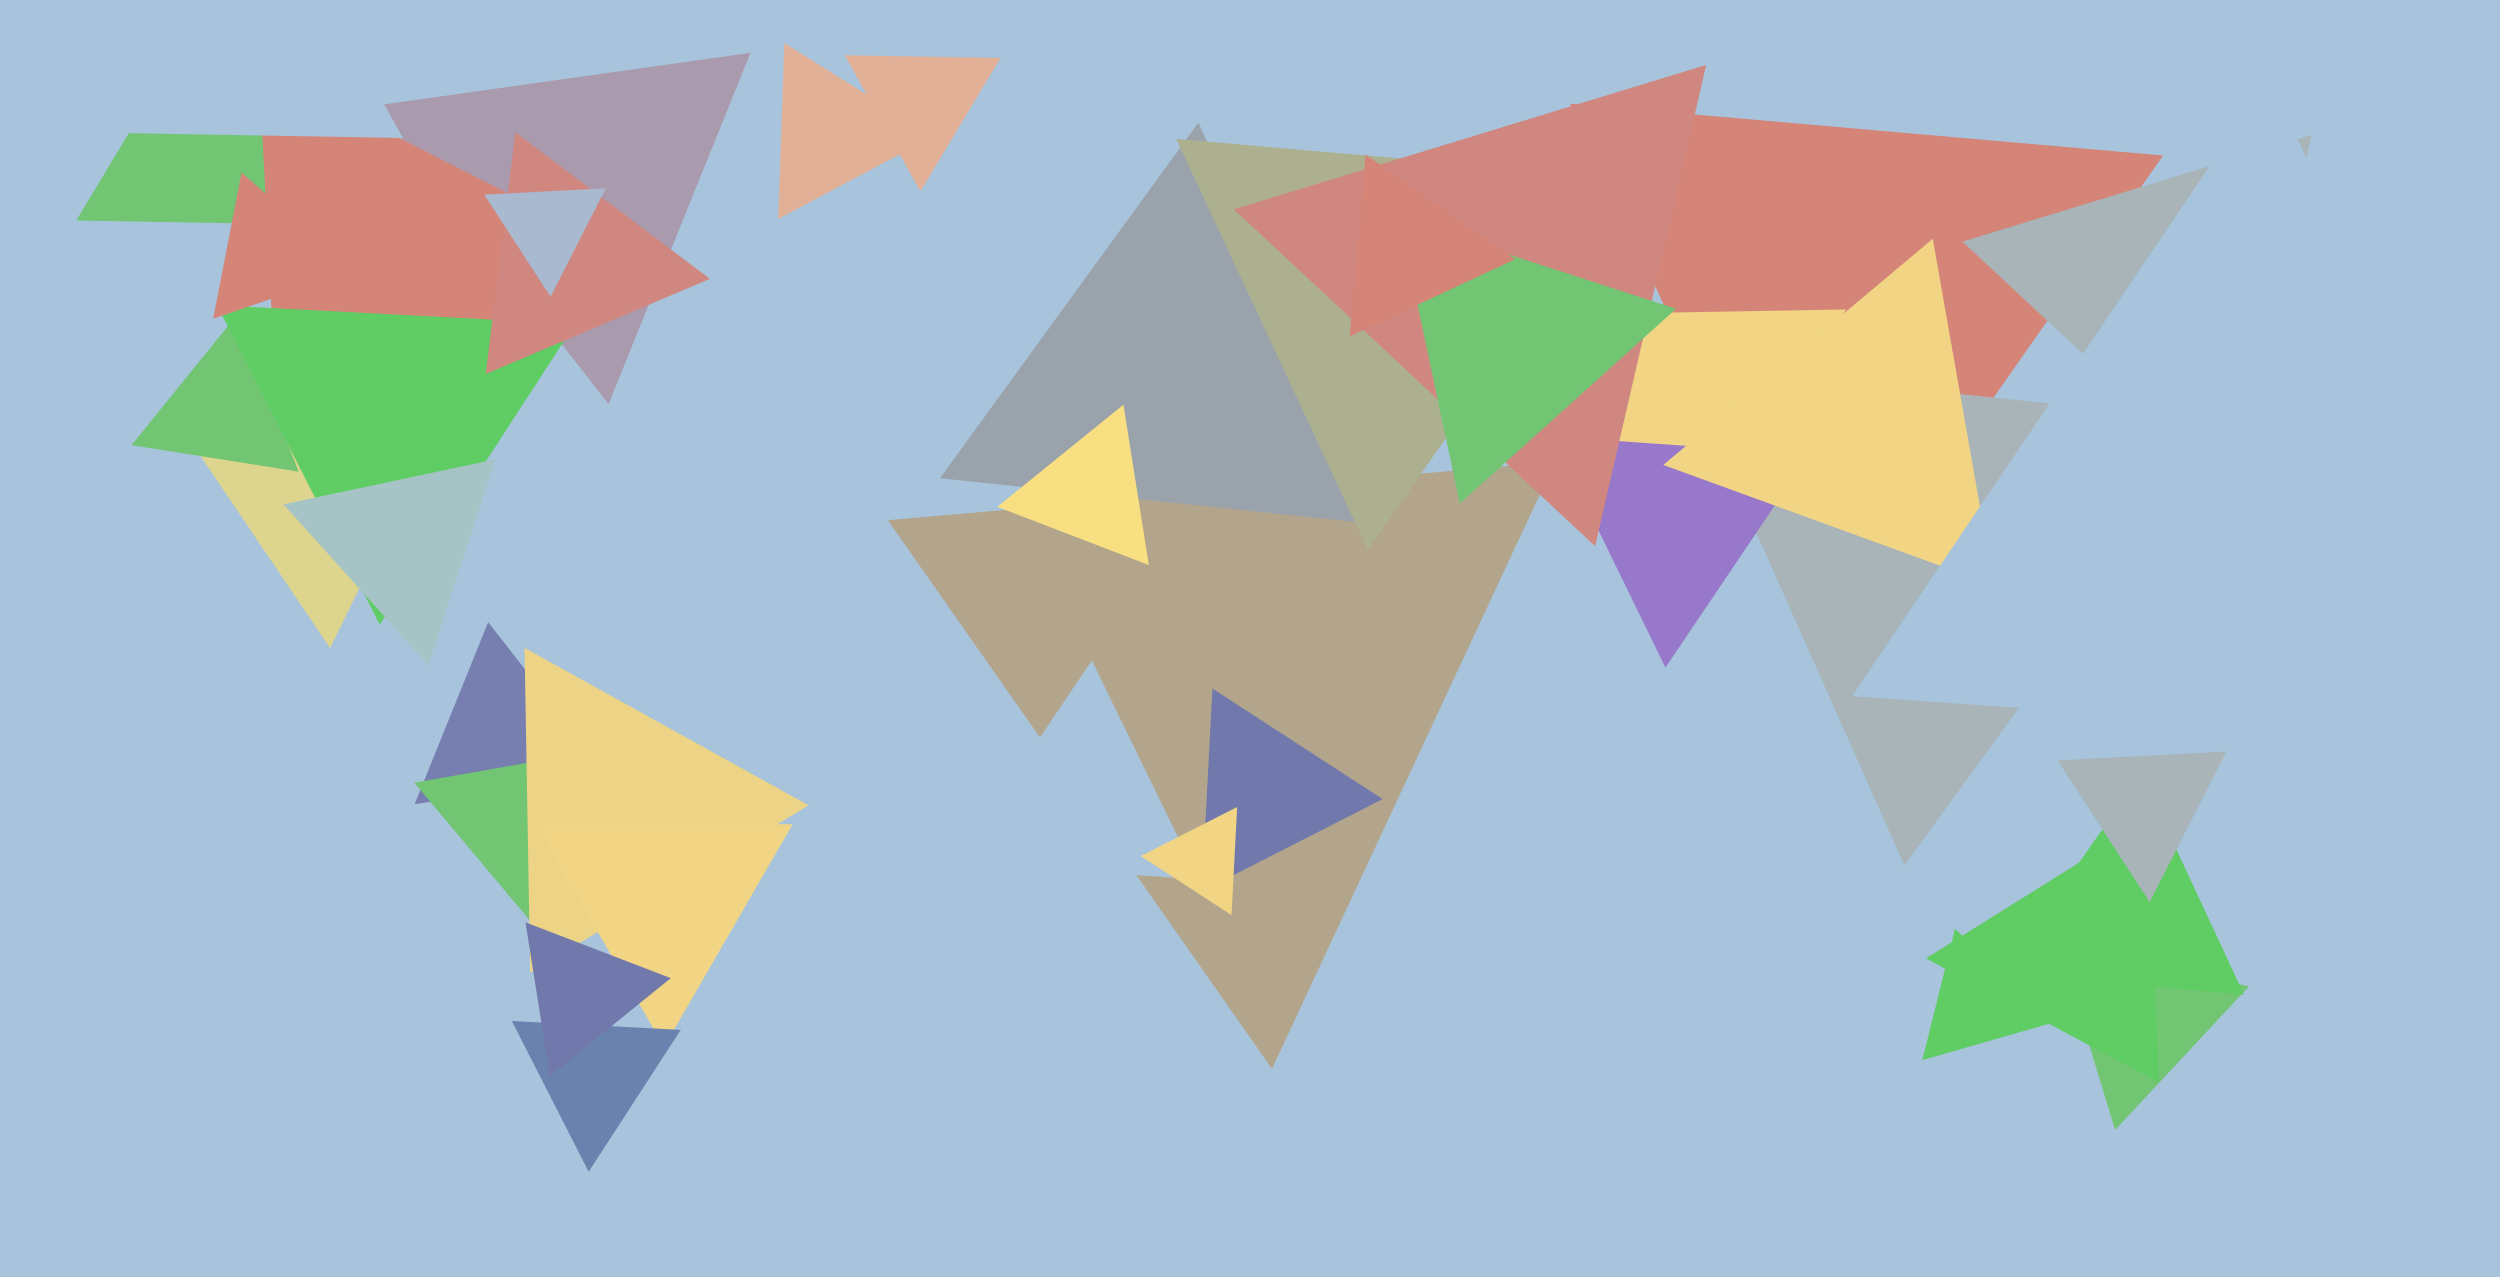 <svg xmlns="http://www.w3.org/2000/svg" width="640px" height="327px">
  <rect width="640" height="327" fill="rgb(167,196,220)"/>
  <polygon points="325.628,273.623 227.276,133.161 398.096,118.216" fill="rgb(178,165,139)"/>
  <polygon points="81.858,57.541 19.514,56.453 51.628,3.005" fill="rgb(113,197,115)"/>
  <polygon points="466.33,164.665 401.915,26.525 553.755,39.81" fill="rgb(213,132,120)"/>
  <polygon points="155.794,103.455 96.078,27.022 192.129,13.523" fill="rgb(170,154,174)"/>
  <polygon points="71.853,124.242 66.232,17.002 161.915,65.755" fill="rgb(213,132,120)"/>
  <polygon points="238.984,34.907 199.222,56.049 200.794,11.043" fill="rgb(225,176,150)"/>
  <polygon points="306.845,225.131 244.643,220.781 279.511,169.088" fill="rgb(167,196,220)"/>
  <polygon points="525.406,261.838 492.107,271.387 500.487,237.775" fill="rgb(95,204,100)"/>
  <polygon points="487.533,221.556 430.47,93.389 569.997,108.054" fill="rgb(168,180,184)"/>
  <polygon points="84.511,165.912 49.643,114.219 111.845,109.869" fill="rgb(221,212,142)"/>
  <polygon points="352.586,134.206 240.62,122.438 306.794,31.356" fill="rgb(154,163,171)"/>
  <polygon points="541.476,289.257 526.791,241.222 575.733,252.521" fill="rgb(113,197,115)"/>
  <polygon points="574.489,254.649 512.373,249.214 548.138,198.137" fill="rgb(95,204,100)"/>
  <polygon points="428.908,157.992 382.52,80.79 472.573,79.218" fill="rgb(241,213,133)"/>
  <polygon points="294.104,144.652 255.295,129.754 287.601,103.594" fill="rgb(247,223,130)"/>
  <polygon points="426.349,170.907 397.497,111.751 463.154,116.342" fill="rgb(152,120,203)"/>
  <polygon points="552.667,277.074 493.024,245.361 550.309,209.565" fill="rgb(95,204,100)"/>
  <polygon points="76.429,120.733 33.66,113.959 60.911,80.308" fill="rgb(113,197,115)"/>
  <polygon points="350.161,140.745 301.117,35.57 416.723,45.685" fill="rgb(173,176,143)"/>
  <polygon points="155.888,198.864 106.148,205.854 124.964,159.282" fill="rgb(119,126,176)"/>
  <polygon points="408.343,139.81 315.871,53.579 436.786,16.611" fill="rgb(207,135,127)"/>
  <polygon points="143.904,245.483 106.05,200.371 164.046,190.145" fill="rgb(113,197,115)"/>
  <polygon points="550.308,230.966 526.725,194.65 569.967,192.384" fill="rgb(168,180,184)"/>
  <polygon points="97.226,159.927 55.55,78.134 147.223,82.939" fill="rgb(95,204,100)"/>
  <polygon points="373.712,128.895 358.227,56.045 429.06,79.06" fill="rgb(113,197,115)"/>
  <polygon points="353.959,204.57 307.661,228.16 310.38,176.27" fill="rgb(113,120,172)"/>
  <polygon points="135.729,248.982 134.278,165.856 206.993,206.162" fill="rgb(237,211,134)"/>
  <polygon points="103.144,35.327 7.896,33.665 56.96,-47.992" fill="rgb(167,196,220)"/>
  <polygon points="510.425,149.834 425.79,119.03 494.785,61.136" fill="rgb(241,213,133)"/>
  <polygon points="170.0,268.0 137.091,211.0 202.909,211" fill="rgb(241,213,133)"/>
  <polygon points="570.788,125.64 502.384,61.853 591.828,34.507" fill="rgb(168,180,184)"/>
  <polygon points="181.732,71.387 124.335,95.751 131.934,33.862" fill="rgb(207,135,127)"/>
  <polygon points="150.692,299.966 131.033,261.384 174.275,263.65" fill="rgb(105,130,174)"/>
  <polygon points="109.653,170.301 72.566,129.111 126.781,117.588" fill="rgb(166,195,197)"/>
  <polygon points="90.596,69.198 54.567,81.604 61.838,44.199" fill="rgb(213,132,120)"/>
  <polygon points="140.758,275.472 134.526,236.126 171.717,250.402" fill="rgb(113,120,172)"/>
  <polygon points="387.897,66.353 345.513,86.117 349.589,39.53" fill="rgb(213,132,120)"/>
  <polygon points="664.194,191.511 474.133,178.221 580.673,20.268" fill="rgb(167,196,220)"/>
  <polygon points="140.942,75.975 123.962,49.828 155.096,48.196" fill="rgb(169,185,208)"/>
  <polygon points="235.599,48.996 216.285,14.154 256.116,14.849" fill="rgb(225,176,150)"/>
  <polygon points="315.264,234.256 292.022,219.163 316.714,206.581" fill="rgb(241,213,133)"/>
</svg>